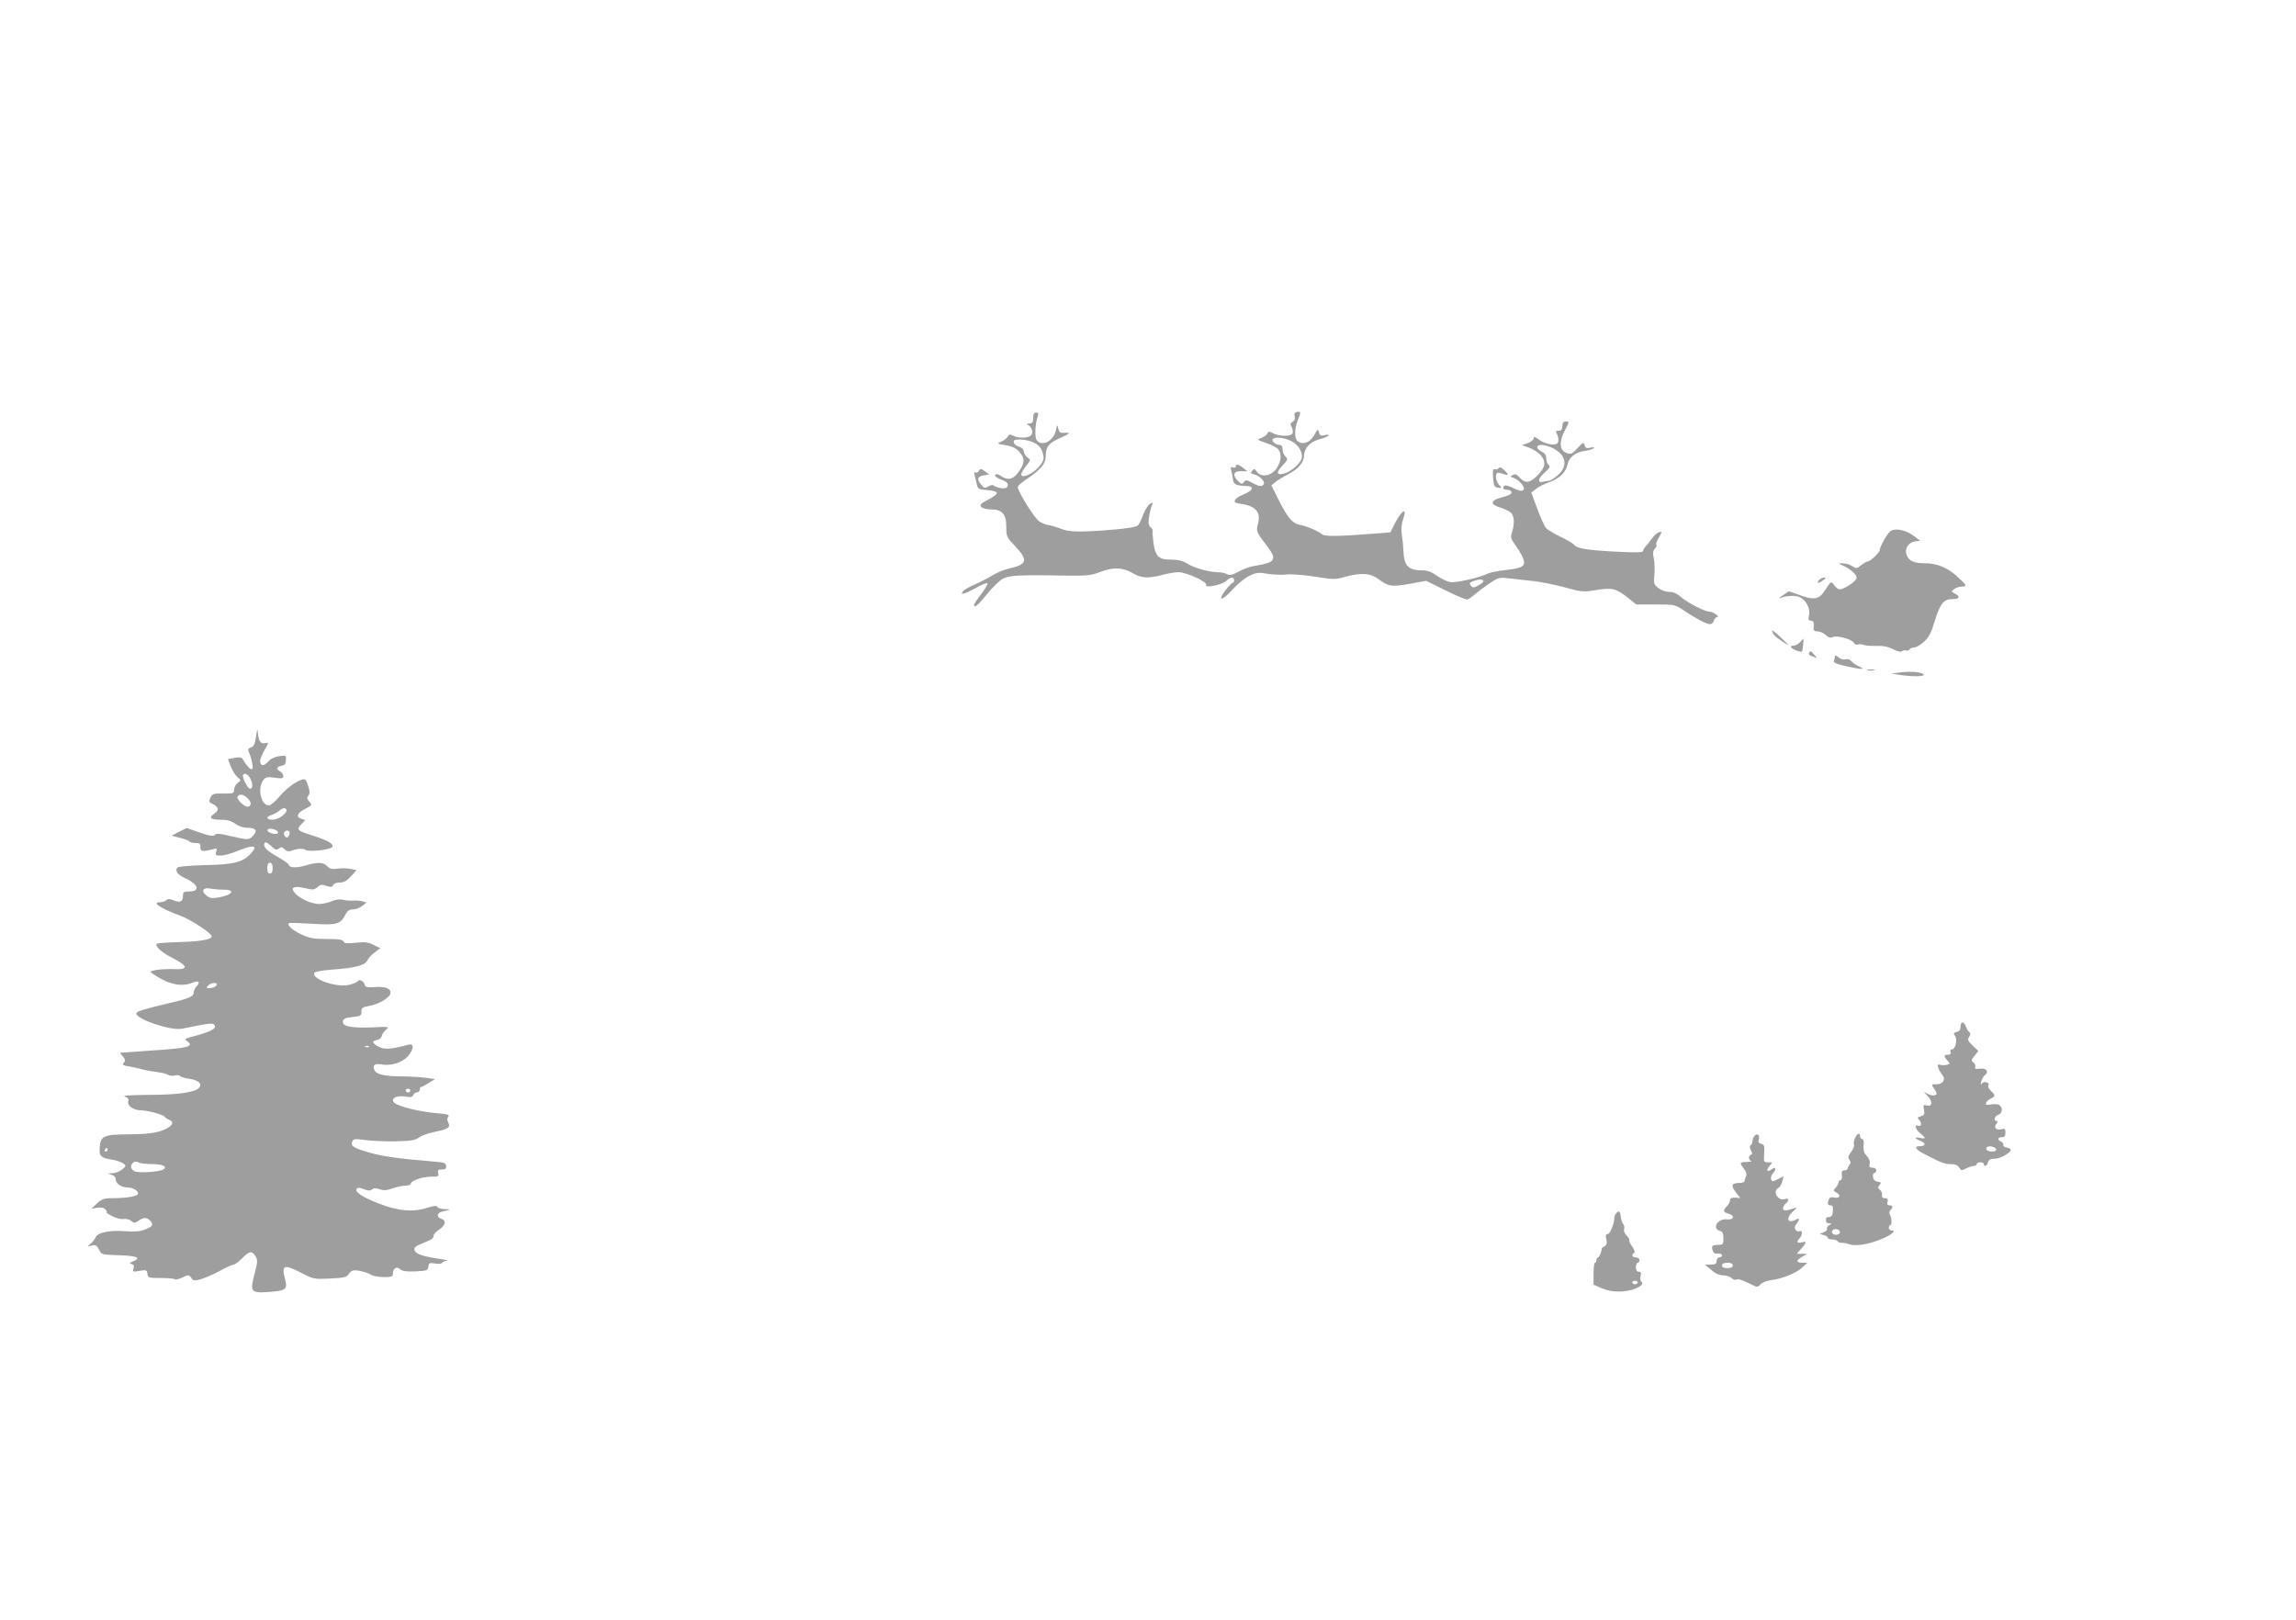 <?xml version="1.0" standalone="no"?>
<!DOCTYPE svg PUBLIC "-//W3C//DTD SVG 20010904//EN"
 "http://www.w3.org/TR/2001/REC-SVG-20010904/DTD/svg10.dtd">
<svg version="1.0" xmlns="http://www.w3.org/2000/svg"
 width="1280pt" height="903pt" viewBox="0 0 1280 903"
 preserveAspectRatio="xMidYMid meet">
<g transform="translate(0,903) scale(0.1,-0.1)"
fill="#9e9e9e" stroke="none">
<path d="M7229 6733 c-12 -3 -15 -11 -11 -25 3 -13 -1 -24 -12 -30 -13 -7 -14
-13 -5 -29 6 -11 8 -27 5 -35 -7 -18 -72 -18 -108 0 -23 12 -27 12 -32 0 -3
-8 -18 -19 -33 -25 -28 -10 -27 -11 27 -29 29 -10 60 -26 67 -36 19 -27 16
-67 -10 -105 -29 -43 -86 -53 -110 -19 -12 18 -16 18 -26 6 -11 -13 -8 -16 12
-21 31 -8 61 -40 52 -54 -9 -16 -25 -14 -65 8 -31 16 -36 17 -46 3 -10 -13
-14 -12 -33 7 -32 32 -24 56 19 54 l35 -1 -24 19 c-26 21 -41 24 -41 8 0 -6
-7 -8 -16 -5 -14 5 -15 2 -9 -21 4 -16 8 -37 9 -48 1 -24 19 -33 69 -34 53 -1
47 -24 -14 -49 -53 -23 -61 -45 -18 -50 88 -11 120 -46 102 -112 -11 -43 -10
-45 55 -130 53 -71 41 -87 -76 -105 -24 -4 -63 -18 -87 -32 -35 -19 -48 -22
-64 -14 -11 6 -35 11 -53 11 -47 0 -132 24 -171 49 -24 15 -51 21 -89 21 -69
0 -87 17 -98 97 -4 32 -6 61 -4 64 2 4 -3 12 -11 19 -12 10 -14 24 -9 59 4 25
11 54 16 64 8 16 7 17 -10 8 -11 -6 -28 -32 -38 -58 -9 -27 -23 -54 -29 -61
-8 -9 -56 -18 -131 -24 -184 -16 -254 -15 -299 4 -22 9 -56 19 -76 22 -20 4
-45 16 -56 29 -39 43 -114 170 -109 183 3 8 24 26 47 41 79 53 109 87 109 128
0 53 15 74 76 101 60 27 67 34 27 31 -21 -2 -28 3 -33 23 -6 24 -6 24 -13 -7
-12 -61 -76 -95 -107 -58 -12 15 -10 89 5 133 6 17 3 22 -9 22 -11 0 -16 -9
-16 -30 0 -24 -4 -30 -22 -31 -13 0 -17 -3 -10 -6 22 -9 35 -43 21 -59 -14
-17 -72 -19 -101 -3 -17 9 -23 8 -30 -5 -5 -10 -22 -22 -36 -28 -26 -11 -25
-12 25 -20 40 -7 59 -17 78 -40 31 -36 28 -64 -11 -115 -28 -37 -57 -42 -93
-17 -14 10 -26 13 -32 7 -6 -6 5 -16 31 -26 31 -12 41 -21 38 -34 -3 -13 -11
-17 -33 -15 -16 2 -35 8 -42 13 -7 7 -19 6 -33 -3 -19 -11 -24 -10 -41 11 -25
30 -20 45 17 51 l29 5 -25 18 c-21 15 -25 15 -33 2 -4 -9 -13 -12 -19 -9 -8 5
-9 -1 -4 -17 3 -13 9 -36 12 -51 6 -24 11 -27 57 -30 28 -2 52 -8 54 -15 3 -7
-19 -24 -47 -38 -43 -22 -49 -29 -40 -41 7 -8 30 -14 54 -14 63 0 86 -26 86
-97 0 -54 2 -58 50 -109 74 -78 67 -101 -36 -124 -27 -6 -70 -24 -95 -40 -26
-16 -70 -38 -98 -50 -28 -12 -56 -28 -62 -36 -20 -24 7 -17 71 18 32 18 61 30
65 26 3 -3 -12 -30 -34 -59 -23 -30 -41 -57 -41 -61 0 -21 23 -2 71 58 29 36
68 74 85 85 35 21 89 25 345 20 128 -2 152 1 199 19 74 29 127 28 182 -4 51
-30 89 -32 168 -11 30 8 71 15 90 15 44 0 164 -55 154 -71 -12 -20 88 0 112
22 24 23 44 25 44 4 0 -8 -4 -15 -9 -15 -5 0 -23 -19 -40 -42 -47 -63 -18 -59
40 5 27 30 69 65 93 76 38 19 51 21 102 12 33 -5 81 -7 107 -4 26 3 97 -2 157
-12 103 -16 114 -17 168 -1 87 24 141 21 183 -10 59 -44 75 -47 177 -29 l92
17 108 -53 c59 -30 114 -52 122 -51 8 2 26 14 40 27 14 12 50 39 80 60 52 35
58 37 110 31 30 -4 91 -10 135 -15 44 -5 125 -21 180 -36 93 -26 103 -26 171
-15 89 15 112 10 176 -40 l50 -40 108 0 c107 0 108 0 161 -36 66 -44 123 -74
143 -74 8 0 18 9 21 20 3 11 12 20 18 20 18 1 -24 30 -42 30 -27 0 -122 49
-158 80 -23 21 -44 30 -67 30 -19 0 -45 9 -61 22 -25 20 -27 25 -22 74 3 28 1
69 -3 90 -7 29 -5 43 6 55 8 8 11 18 8 22 -4 3 3 22 14 40 19 34 19 34 1 30
-11 -3 -29 -20 -41 -37 -12 -17 -28 -37 -35 -44 -7 -7 -13 -18 -13 -24 0 -8
-43 -9 -142 -4 -165 8 -227 18 -242 38 -6 8 -41 29 -77 46 -36 17 -72 39 -81
49 -8 10 -30 58 -48 107 l-33 90 26 20 c14 12 48 29 75 38 57 21 92 55 101 99
8 40 45 69 100 76 23 3 44 10 47 15 3 5 -6 6 -21 2 -21 -5 -27 -2 -31 14 -5
18 -9 17 -39 -16 -30 -33 -36 -36 -62 -27 -39 14 -43 60 -9 126 25 47 25 49 6
49 -15 0 -20 -7 -20 -25 0 -22 -9 -30 -32 -26 -4 0 -3 -10 4 -23 6 -14 8 -32
4 -42 -8 -22 -69 -13 -108 16 -21 16 -28 17 -28 6 0 -8 -15 -19 -32 -26 l-33
-12 40 -14 c22 -8 50 -26 63 -40 33 -38 28 -70 -18 -116 -43 -43 -69 -45 -102
-6 -13 14 -22 17 -34 10 -16 -9 -15 -10 3 -16 32 -10 69 -54 56 -67 -9 -9 -23
-6 -54 9 -41 20 -59 21 -59 1 0 -5 9 -9 19 -9 25 0 36 -16 19 -27 -7 -4 -31
-13 -53 -18 -56 -15 -57 -38 -3 -54 24 -7 51 -20 61 -29 19 -17 22 -64 6 -110
-9 -27 -7 -35 19 -71 16 -22 35 -54 42 -71 19 -45 1 -58 -96 -68 -44 -5 -89
-14 -100 -20 -42 -22 -180 -53 -210 -47 -18 3 -50 19 -73 35 -29 21 -52 30
-80 30 -80 0 -104 25 -107 110 -1 25 -5 65 -9 90 -5 31 -2 59 8 88 24 69 -11
46 -51 -34 l-21 -42 -78 -6 c-214 -17 -289 -18 -304 -4 -18 17 -84 45 -127 53
-38 8 -65 41 -117 144 l-37 75 23 19 c13 11 45 30 70 43 56 28 89 67 89 104 0
41 35 78 86 91 24 6 47 16 50 21 3 5 -6 6 -21 2 -22 -5 -27 -3 -32 16 -5 20
-8 18 -27 -17 -23 -41 -64 -55 -92 -32 -19 15 -18 69 2 119 18 44 17 48 -7 43z
m-30 -162 c41 -21 67 -66 57 -99 -9 -28 -59 -71 -94 -81 -46 -14 -50 4 -12 44
30 31 31 35 16 50 -9 9 -16 27 -16 41 0 17 -6 24 -19 24 -21 0 -45 23 -34 33
13 13 64 7 102 -12z m-1446 -4 c40 -17 55 -35 63 -74 5 -24 0 -37 -25 -66 -34
-38 -86 -63 -97 -46 -3 6 7 27 24 48 28 35 29 38 12 49 -10 6 -20 21 -22 34
-2 14 -12 24 -28 28 -14 3 -26 14 -28 23 -3 13 4 17 33 17 19 0 50 -6 68 -13z
m2907 -37 c72 -37 82 -99 25 -149 -20 -17 -41 -31 -48 -31 -7 0 -22 -3 -34 -6
-35 -9 -29 19 10 53 27 24 31 31 20 41 -7 7 -13 24 -13 38 0 16 -8 28 -25 36
-14 6 -25 17 -25 25 0 19 45 16 90 -7z m-390 -740 c0 -5 -13 -16 -29 -24 -25
-14 -30 -14 -41 -1 -10 12 -8 17 11 24 32 13 59 13 59 1z"/>
<path d="M8355 6420 c-4 -6 -13 -9 -21 -6 -11 4 -13 -5 -10 -47 3 -46 7 -52
27 -56 23 -3 23 -2 6 16 -17 19 -23 54 -11 66 3 3 17 1 31 -4 35 -13 38 -7 9
20 -16 15 -26 19 -31 11z"/>
<path d="M10538 6068 c-18 -14 -58 -86 -58 -103 0 -14 -53 -65 -67 -65 -6 0
-22 -9 -37 -21 -25 -20 -28 -20 -51 -5 -13 9 -37 16 -52 15 -28 0 -28 0 -4
-10 42 -17 81 -50 81 -69 0 -23 -83 -75 -102 -64 -7 4 -19 16 -26 26 -13 18
-16 16 -43 -26 -36 -58 -61 -64 -142 -35 l-64 23 -34 -23 c-19 -13 -25 -20
-14 -15 40 15 87 16 112 3 34 -18 56 -63 48 -100 -5 -22 -3 -29 9 -29 16 0 20
-10 17 -42 -2 -13 5 -18 21 -18 14 0 34 -9 46 -20 16 -15 27 -18 39 -12 22 12
112 -13 119 -33 3 -7 12 -11 20 -8 8 3 22 2 32 -2 9 -4 42 -7 72 -6 38 1 67
-4 95 -19 24 -12 43 -16 48 -11 5 5 15 7 22 5 7 -3 16 -1 20 5 3 6 15 11 25
11 11 0 35 14 55 31 28 25 40 48 61 116 30 98 50 123 99 123 40 0 46 14 13 31
-21 11 -21 12 -3 25 10 8 30 14 43 14 30 0 27 7 -29 58 -54 49 -112 72 -181
72 -59 0 -86 13 -99 47 -13 34 11 70 48 75 l28 3 -37 28 c-43 33 -105 45 -130
25z"/>
<path d="M10140 5795 c-16 -19 -1 -19 24 0 16 12 17 15 4 15 -8 0 -21 -7 -28
-15z"/>
<path d="M9880 5513 c0 -15 15 -32 53 -57 20 -14 37 -24 37 -23 0 2 -20 22
-45 46 -25 24 -45 39 -45 34z"/>
<path d="M10035 5450 c-10 -11 -27 -20 -37 -20 -26 0 -14 -16 21 -28 29 -10
29 -10 33 29 2 21 3 39 2 39 0 0 -9 -9 -19 -20z"/>
<path d="M10085 5390 c-3 -6 2 -13 12 -17 10 -3 23 -8 28 -11 6 -3 1 4 -9 16
-22 25 -23 25 -31 12z"/>
<path d="M10230 5372 c0 -6 -3 -17 -6 -25 -4 -11 12 -18 67 -31 85 -19 115
-20 74 -2 -17 7 -36 20 -44 30 -9 10 -21 14 -33 10 -12 -3 -27 1 -39 12 -10 9
-19 12 -19 6z"/>
<path d="M10413 5293 c9 -2 25 -2 35 0 9 3 1 5 -18 5 -19 0 -27 -2 -17 -5z"/>
<path d="M10585 5280 l-40 -5 49 -8 c77 -11 142 -9 129 4 -13 13 -81 18 -138
9z"/>
<path d="M1427 4921 c-6 -41 -13 -54 -28 -58 -14 -4 -18 -11 -13 -22 17 -39
27 -91 20 -98 -7 -8 -29 14 -51 52 -8 13 -18 15 -47 10 l-37 -7 16 -42 c9 -22
25 -49 37 -59 21 -17 21 -17 1 -32 -11 -9 -20 -25 -20 -38 0 -20 -4 -22 -61
-21 -54 1 -61 -2 -71 -23 -10 -21 -9 -25 12 -35 34 -16 38 -36 10 -54 -35 -23
-22 -34 36 -34 36 0 58 -6 80 -22 19 -14 44 -23 69 -23 47 0 58 -17 30 -45
-24 -24 -26 -24 -125 -1 -45 11 -81 16 -83 10 -6 -14 -32 -11 -99 13 l-62 22
-42 -21 -43 -22 47 -12 c26 -6 50 -15 53 -20 3 -5 18 -9 34 -9 25 0 29 -4 27
-22 -2 -25 13 -28 67 -13 26 7 28 6 21 -14 -5 -18 -2 -21 25 -21 17 0 58 11
92 25 93 38 120 33 76 -14 -44 -48 -95 -61 -252 -64 -81 -2 -151 -8 -156 -13
-17 -17 -1 -40 40 -59 76 -34 89 -75 24 -75 -29 0 -34 -3 -34 -24 0 -33 -15
-40 -51 -26 -23 10 -33 10 -42 1 -6 -6 -22 -11 -35 -11 -49 0 4 -35 113 -75
58 -21 175 -98 175 -115 0 -18 -63 -29 -177 -32 -67 -2 -125 -6 -129 -10 -12
-13 28 -49 88 -79 87 -44 90 -66 10 -62 -58 3 -132 -6 -132 -15 0 -4 26 -22
59 -40 63 -35 128 -42 176 -20 32 14 43 4 22 -20 -10 -10 -17 -26 -17 -35 0
-23 -25 -34 -147 -62 -134 -32 -173 -44 -173 -55 0 -33 195 -98 255 -85 168
34 178 35 183 14 3 -17 -30 -33 -128 -59 -41 -11 -43 -13 -25 -26 38 -28 1
-38 -188 -50 -100 -7 -184 -13 -186 -13 -2 -1 4 -10 14 -21 14 -16 15 -23 6
-34 -11 -12 -6 -16 26 -21 21 -3 52 -10 68 -15 17 -5 55 -12 85 -16 30 -4 61
-11 67 -16 7 -6 24 -7 37 -4 14 3 27 2 30 -3 3 -5 26 -12 50 -15 52 -8 75 -28
56 -50 -20 -26 -120 -40 -282 -40 -100 -1 -149 -4 -133 -9 19 -7 24 -14 20
-27 -7 -24 29 -50 70 -50 40 -1 125 -24 133 -36 4 -6 15 -13 25 -17 35 -13 14
-41 -43 -61 -41 -14 -86 -19 -181 -20 -144 -1 -160 -9 -163 -77 -3 -46 7 -55
73 -65 22 -4 49 -13 58 -20 17 -13 17 -15 -6 -34 -13 -11 -37 -20 -55 -21 -29
-1 -30 -1 -6 -8 16 -4 25 -14 25 -26 0 -23 30 -44 63 -45 31 0 62 -17 62 -34
0 -15 -62 -26 -145 -26 -45 0 -58 -5 -84 -29 l-32 -30 33 6 c24 3 38 0 47 -11
7 -9 10 -16 5 -16 -4 0 10 -9 31 -20 23 -12 51 -19 65 -16 14 2 32 -2 42 -11
15 -13 19 -13 40 1 28 20 45 20 64 2 22 -23 17 -33 -26 -50 -30 -12 -58 -14
-112 -10 -83 7 -156 -8 -165 -34 -3 -9 -15 -25 -27 -35 -21 -18 -21 -18 6 -11
22 5 28 1 40 -23 13 -27 15 -28 108 -31 103 -3 130 -14 84 -33 -23 -10 -25
-13 -11 -16 13 -3 16 -10 11 -25 -6 -19 -3 -20 34 -13 37 6 41 5 44 -17 3 -22
7 -23 75 -23 39 0 74 -3 78 -7 4 -4 23 1 42 10 33 16 36 16 49 -2 12 -17 18
-18 56 -7 24 7 71 28 106 47 34 19 68 34 75 34 7 0 28 16 47 35 40 41 54 43
74 12 13 -20 13 -30 -4 -96 -28 -103 -22 -111 77 -104 99 7 108 15 91 76 -19
74 -4 80 87 33 73 -38 76 -38 165 -34 80 4 92 7 106 27 14 19 22 22 58 16 22
-4 51 -13 63 -21 12 -8 45 -14 73 -14 41 0 50 3 50 18 0 31 21 44 41 26 12
-11 34 -14 85 -12 64 3 69 5 72 26 3 21 7 23 37 18 19 -4 36 -2 40 4 3 5 16
10 28 11 12 1 -14 7 -58 13 -89 14 -125 29 -125 52 0 8 10 18 23 23 12 5 37
15 54 23 19 7 32 19 30 27 -1 8 12 24 30 35 37 24 43 52 13 61 -29 9 -25 34 8
41 46 10 48 12 10 13 -20 1 -38 6 -40 13 -3 8 -20 6 -61 -7 -76 -24 -160 -16
-265 25 -91 35 -139 67 -123 83 7 7 20 6 40 -3 23 -9 34 -10 45 -1 9 8 22 8
42 1 23 -8 41 -7 73 5 24 8 56 15 72 15 16 0 29 5 29 11 0 16 65 39 114 39 39
0 44 2 39 20 -4 16 0 20 20 20 19 0 25 5 24 19 -1 17 -11 21 -67 25 -203 17
-287 29 -360 50 -90 26 -106 36 -96 62 6 15 15 16 74 8 37 -5 113 -8 169 -7
84 2 108 6 130 22 16 11 55 25 88 31 74 15 88 25 74 52 -7 13 -7 23 0 32 9 11
-4 15 -66 20 -80 7 -174 28 -218 48 -52 23 -15 56 50 44 24 -5 34 -3 39 9 3 8
12 15 21 15 8 0 15 7 15 15 0 8 3 15 8 15 4 0 23 10 42 22 l35 22 -50 7 c-27
4 -91 8 -142 8 -94 1 -138 12 -147 38 -10 25 5 35 39 29 52 -10 116 9 148 44
34 39 37 75 5 66 -99 -26 -133 -29 -166 -12 -37 19 -41 33 -10 38 13 2 24 11
26 22 2 11 13 27 25 36 19 16 15 17 -84 12 -114 -4 -163 6 -157 36 2 13 16 18
53 22 45 5 50 7 50 30 0 21 6 25 43 32 50 8 107 41 117 65 11 29 -23 45 -84
40 -45 -3 -54 -1 -58 14 -6 20 -30 32 -38 19 -3 -5 -24 -14 -46 -20 -69 -19
-217 32 -196 67 4 6 46 13 94 17 131 9 189 24 201 52 6 12 25 33 42 45 l30 23
-37 18 c-30 15 -50 18 -100 12 -49 -5 -64 -3 -68 7 -4 11 -28 14 -93 14 -74 0
-96 4 -145 27 -49 23 -79 51 -66 62 2 2 60 0 128 -4 139 -9 159 -3 187 51 10
21 22 29 42 29 15 0 38 9 51 19 l24 19 -22 7 c-12 3 -36 6 -54 4 -17 -1 -43 1
-57 5 -15 4 -40 1 -62 -9 -21 -8 -52 -15 -70 -15 -40 0 -106 30 -132 59 -30
33 -10 44 52 30 46 -11 54 -10 71 5 17 15 25 16 51 7 25 -8 32 -7 37 4 3 9 18
15 37 15 24 0 40 9 63 35 l31 34 -35 7 c-19 4 -52 4 -73 1 -30 -4 -43 -1 -56
14 -21 23 -54 24 -123 3 -50 -14 -91 -12 -91 6 0 4 -29 24 -64 44 -62 35 -82
57 -70 78 4 5 19 -2 35 -18 23 -22 31 -25 43 -15 13 11 19 10 32 -4 9 -9 24
-13 33 -10 36 14 72 17 84 7 15 -13 132 -1 148 15 15 15 -20 37 -106 64 -89
28 -94 33 -66 63 l23 24 -21 7 c-33 10 -25 33 20 55 39 21 40 22 24 40 -14 15
-15 23 -6 34 9 11 9 23 -1 55 -11 34 -16 40 -33 35 -38 -11 -93 -53 -130 -98
-21 -25 -46 -46 -56 -46 -43 0 -65 92 -33 138 14 20 21 22 65 16 41 -5 49 -4
49 9 0 9 -9 21 -21 28 -23 12 -16 25 15 31 13 2 20 12 20 30 2 27 0 27 -39 22
-26 -4 -48 -15 -61 -31 -23 -27 -44 -24 -44 5 0 9 11 37 25 61 24 41 24 43 5
38 -25 -6 -38 9 -42 53 -3 31 -4 30 -11 -19z m-27 -241 c12 -29 6 -55 -11 -45
-15 10 -40 65 -34 75 10 15 33 0 45 -30z m-19 -101 c21 -21 22 -40 2 -46 -17
-6 -67 42 -59 55 11 18 34 14 57 -9z m196 -95 c-16 -14 -41 -24 -58 -24 -34 0
-39 16 -6 26 12 4 33 15 46 26 18 13 27 16 35 8 8 -8 3 -18 -17 -36z m-43 -80
c9 -3 16 -10 16 -16 0 -14 -53 -5 -58 10 -4 13 16 16 42 6z m80 -12 c2 -4 1
-14 -4 -22 -7 -11 -12 -12 -21 -3 -6 6 -8 16 -5 22 8 13 23 14 30 3z m-94
-202 c0 -20 -5 -30 -15 -30 -10 0 -15 10 -15 30 0 20 5 30 15 30 10 0 15 -10
15 -30z m-274 -120 c72 0 50 -31 -32 -44 -32 -6 -45 -3 -64 12 -31 25 -18 46
22 38 17 -3 50 -6 74 -6z m-38 -532 c-3 -7 -17 -15 -33 -16 -25 -3 -27 -2 -16
12 16 19 55 22 49 4z m849 -344 c-3 -3 -12 -4 -19 -1 -8 3 -5 6 6 6 11 1 17
-2 13 -5z m231 -245 c-2 -6 -8 -10 -13 -10 -5 0 -11 4 -13 10 -2 6 4 11 13 11
9 0 15 -5 13 -11z m-1688 -329 c0 -5 -5 -10 -11 -10 -5 0 -7 5 -4 10 3 6 8 10
11 10 2 0 4 -4 4 -10z m249 -80 c58 0 87 -14 61 -30 -22 -14 -139 -21 -160
-10 -22 12 -26 30 -8 48 7 7 17 8 29 2 10 -6 45 -10 78 -10z"/>
<path d="M10930 3306 c0 -16 -7 -26 -22 -29 -17 -5 -19 -9 -10 -20 16 -19 4
-77 -15 -77 -9 0 -13 -6 -9 -15 4 -10 -1 -15 -14 -15 -24 0 -25 -8 -4 -32 16
-16 16 -18 0 -24 -9 -3 -25 -4 -37 -1 -17 4 -19 2 -13 -16 3 -12 14 -30 22
-40 21 -24 4 -52 -32 -52 -31 1 -31 1 -10 -30 14 -22 14 -25 1 -31 -9 -3 -26
0 -39 7 l-23 12 24 -26 c27 -30 23 -58 -8 -50 -19 5 -20 2 -15 -24 5 -26 2
-31 -17 -36 -19 -5 -21 -9 -11 -19 17 -17 15 -41 -3 -34 -24 9 -17 -21 10 -42
14 -11 25 -23 25 -26 0 -4 -11 -4 -25 0 -14 3 -25 3 -25 0 0 -4 11 -11 25 -16
33 -12 32 -30 -1 -30 -38 0 -25 -20 32 -48 94 -48 106 -52 140 -52 23 0 38 -6
46 -19 11 -18 14 -18 39 -5 16 8 35 14 44 14 8 0 15 5 15 10 0 6 9 10 20 10
11 0 20 -4 20 -10 0 -18 18 -10 23 10 4 15 14 20 37 20 31 0 90 33 90 50 0 5
-10 10 -22 12 -13 2 -22 9 -20 16 1 7 -5 15 -13 18 -22 9 -18 24 5 24 15 0 20
7 20 25 0 22 -3 25 -24 19 -28 -7 -43 11 -26 31 9 11 9 15 1 15 -19 0 -12 28
9 35 22 7 27 34 9 52 -7 7 -26 9 -47 6 -27 -5 -34 -3 -30 8 2 8 14 18 26 24
27 12 27 19 1 44 -12 11 -18 24 -14 30 10 17 -25 26 -37 10 -6 -10 -7 -7 -3
11 4 14 13 30 21 36 24 19 7 41 -28 36 -23 -4 -29 -1 -26 9 3 8 -2 19 -10 25
-14 10 -13 15 6 38 l21 27 -32 30 c-27 26 -29 33 -19 49 8 13 8 21 1 26 -6 3
-14 17 -19 30 -12 31 -30 31 -30 0z m198 -683 c2 -8 -6 -13 -22 -13 -26 0 -40
12 -29 24 11 11 46 2 51 -11z"/>
<path d="M9782 2698 c-7 -7 -12 -20 -12 -29 0 -10 -5 -21 -10 -24 -7 -4 -6
-14 1 -28 9 -16 9 -22 0 -25 -15 -5 -14 -29 2 -35 6 -2 -3 -4 -22 -5 -43 -1
-45 -4 -20 -36 14 -17 18 -32 13 -44 -4 -9 -8 -21 -8 -27 -1 -5 -12 -10 -26
-10 -46 0 -53 -13 -24 -50 l26 -34 -28 2 c-20 1 -29 -3 -29 -14 0 -8 -8 -23
-17 -33 -24 -24 -22 -34 7 -42 39 -10 32 -37 -7 -32 -53 6 -87 -52 -38 -65 13
-3 18 -14 18 -41 0 -33 -3 -36 -27 -36 -15 0 -30 -3 -33 -6 -10 -9 4 -44 16
-43 23 3 36 -1 36 -11 0 -5 -7 -10 -15 -10 -8 0 -15 -9 -15 -20 0 -16 -7 -20
-32 -20 l-33 -1 35 -29 c22 -20 45 -30 66 -30 18 0 40 -7 48 -16 9 -8 21 -12
27 -8 10 6 27 0 91 -31 23 -12 29 -11 43 5 9 10 35 20 58 23 59 6 147 42 176
72 l26 25 -28 0 c-35 0 -35 15 1 34 l27 15 -29 1 -29 0 20 23 c35 39 38 49 9
41 -30 -7 -33 2 -10 27 15 17 11 45 -6 34 -4 -3 -13 1 -19 8 -8 10 -7 19 4 33
20 27 18 37 -4 24 -48 -25 -57 10 -13 48 20 18 22 22 7 17 -46 -17 -65 -17
-65 -2 0 8 7 20 15 27 22 18 18 32 -5 25 -39 -12 -70 43 -36 62 8 4 18 21 22
36 l7 29 -32 -16 c-28 -15 -32 -15 -37 -1 -4 9 2 25 11 35 21 23 13 39 -10 20
-23 -19 -31 -3 -10 20 18 20 17 20 -8 20 -25 0 -25 2 -22 49 3 42 1 50 -17 54
-14 4 -18 11 -13 25 7 24 -7 36 -23 20z m-122 -723 c0 -10 -10 -15 -30 -15
-20 0 -30 5 -30 15 0 10 10 15 30 15 20 0 30 -5 30 -15z"/>
<path d="M10341 2684 c-6 -14 -8 -30 -5 -36 4 -5 -4 -23 -16 -40 -17 -23 -19
-32 -10 -44 9 -10 9 -18 2 -26 -6 -7 -11 -17 -11 -23 -1 -5 -9 -10 -19 -10
-13 0 -16 -7 -14 -28 2 -15 -1 -27 -7 -27 -6 0 -11 -5 -11 -12 0 -6 -7 -19
-16 -29 -14 -16 -14 -18 5 -29 27 -14 16 -34 -14 -26 -16 4 -25 1 -29 -10 -10
-25 -7 -34 10 -34 11 0 14 -8 12 -32 -2 -24 -8 -33 -20 -33 -10 0 -18 -3 -18
-7 0 -5 0 -12 0 -18 0 -5 8 -10 18 -10 16 -1 16 -1 -1 -11 -9 -6 -15 -14 -12
-20 4 -5 -4 -13 -17 -19 l-23 -9 23 -7 c12 -3 22 -10 22 -15 0 -5 11 -9 24 -9
14 0 28 -5 31 -10 4 -6 14 -10 23 -9 10 1 25 -2 36 -6 38 -16 117 -3 197 32
49 22 71 43 45 43 -9 0 -16 7 -16 15 0 8 4 15 8 15 10 0 9 41 -2 58 -5 8 -4
18 3 25 16 16 14 27 -5 27 -11 0 -15 6 -11 20 4 15 0 20 -15 20 -13 0 -18 6
-16 18 2 9 -3 22 -11 28 -13 10 -13 15 -3 27 11 13 10 16 -10 19 -15 2 -24 11
-26 26 -2 12 1 22 7 22 6 0 11 7 11 15 0 9 -9 15 -21 15 -17 0 -20 5 -16 21 4
13 -2 29 -14 42 -19 21 -23 34 -19 75 1 12 -3 22 -9 22 -6 0 -11 7 -11 15 0
23 -16 18 -29 -11z m-84 -520 c5 -15 -20 -24 -37 -14 -7 4 -9 13 -5 19 8 14
37 11 42 -5z"/>
<path d="M9012 2268 c-7 -7 -12 -18 -12 -26 0 -33 -24 -92 -37 -92 -11 0 -13
-8 -8 -29 5 -22 2 -32 -10 -39 -9 -5 -17 -11 -16 -13 2 -13 -13 -49 -20 -49
-5 0 -9 -7 -9 -15 0 -8 -4 -15 -8 -15 -5 0 -8 -28 -8 -61 l0 -61 45 -20 c59
-25 133 -25 193 0 31 13 42 28 28 37 -5 3 -7 17 -4 31 5 18 2 24 -10 24 -10 0
-16 9 -16 25 0 14 5 25 10 25 6 0 10 7 10 15 0 8 -9 15 -20 15 -21 0 -27 15
-10 25 6 4 2 18 -11 36 -12 17 -19 33 -16 35 3 3 -4 15 -15 26 -11 11 -17 26
-14 35 4 9 1 21 -5 29 -6 7 -12 25 -13 39 -4 33 -9 38 -24 23z m118 -388 c0
-5 -7 -10 -15 -10 -8 0 -15 5 -15 10 0 6 7 10 15 10 8 0 15 -4 15 -10z"/>
</g>
</svg>
